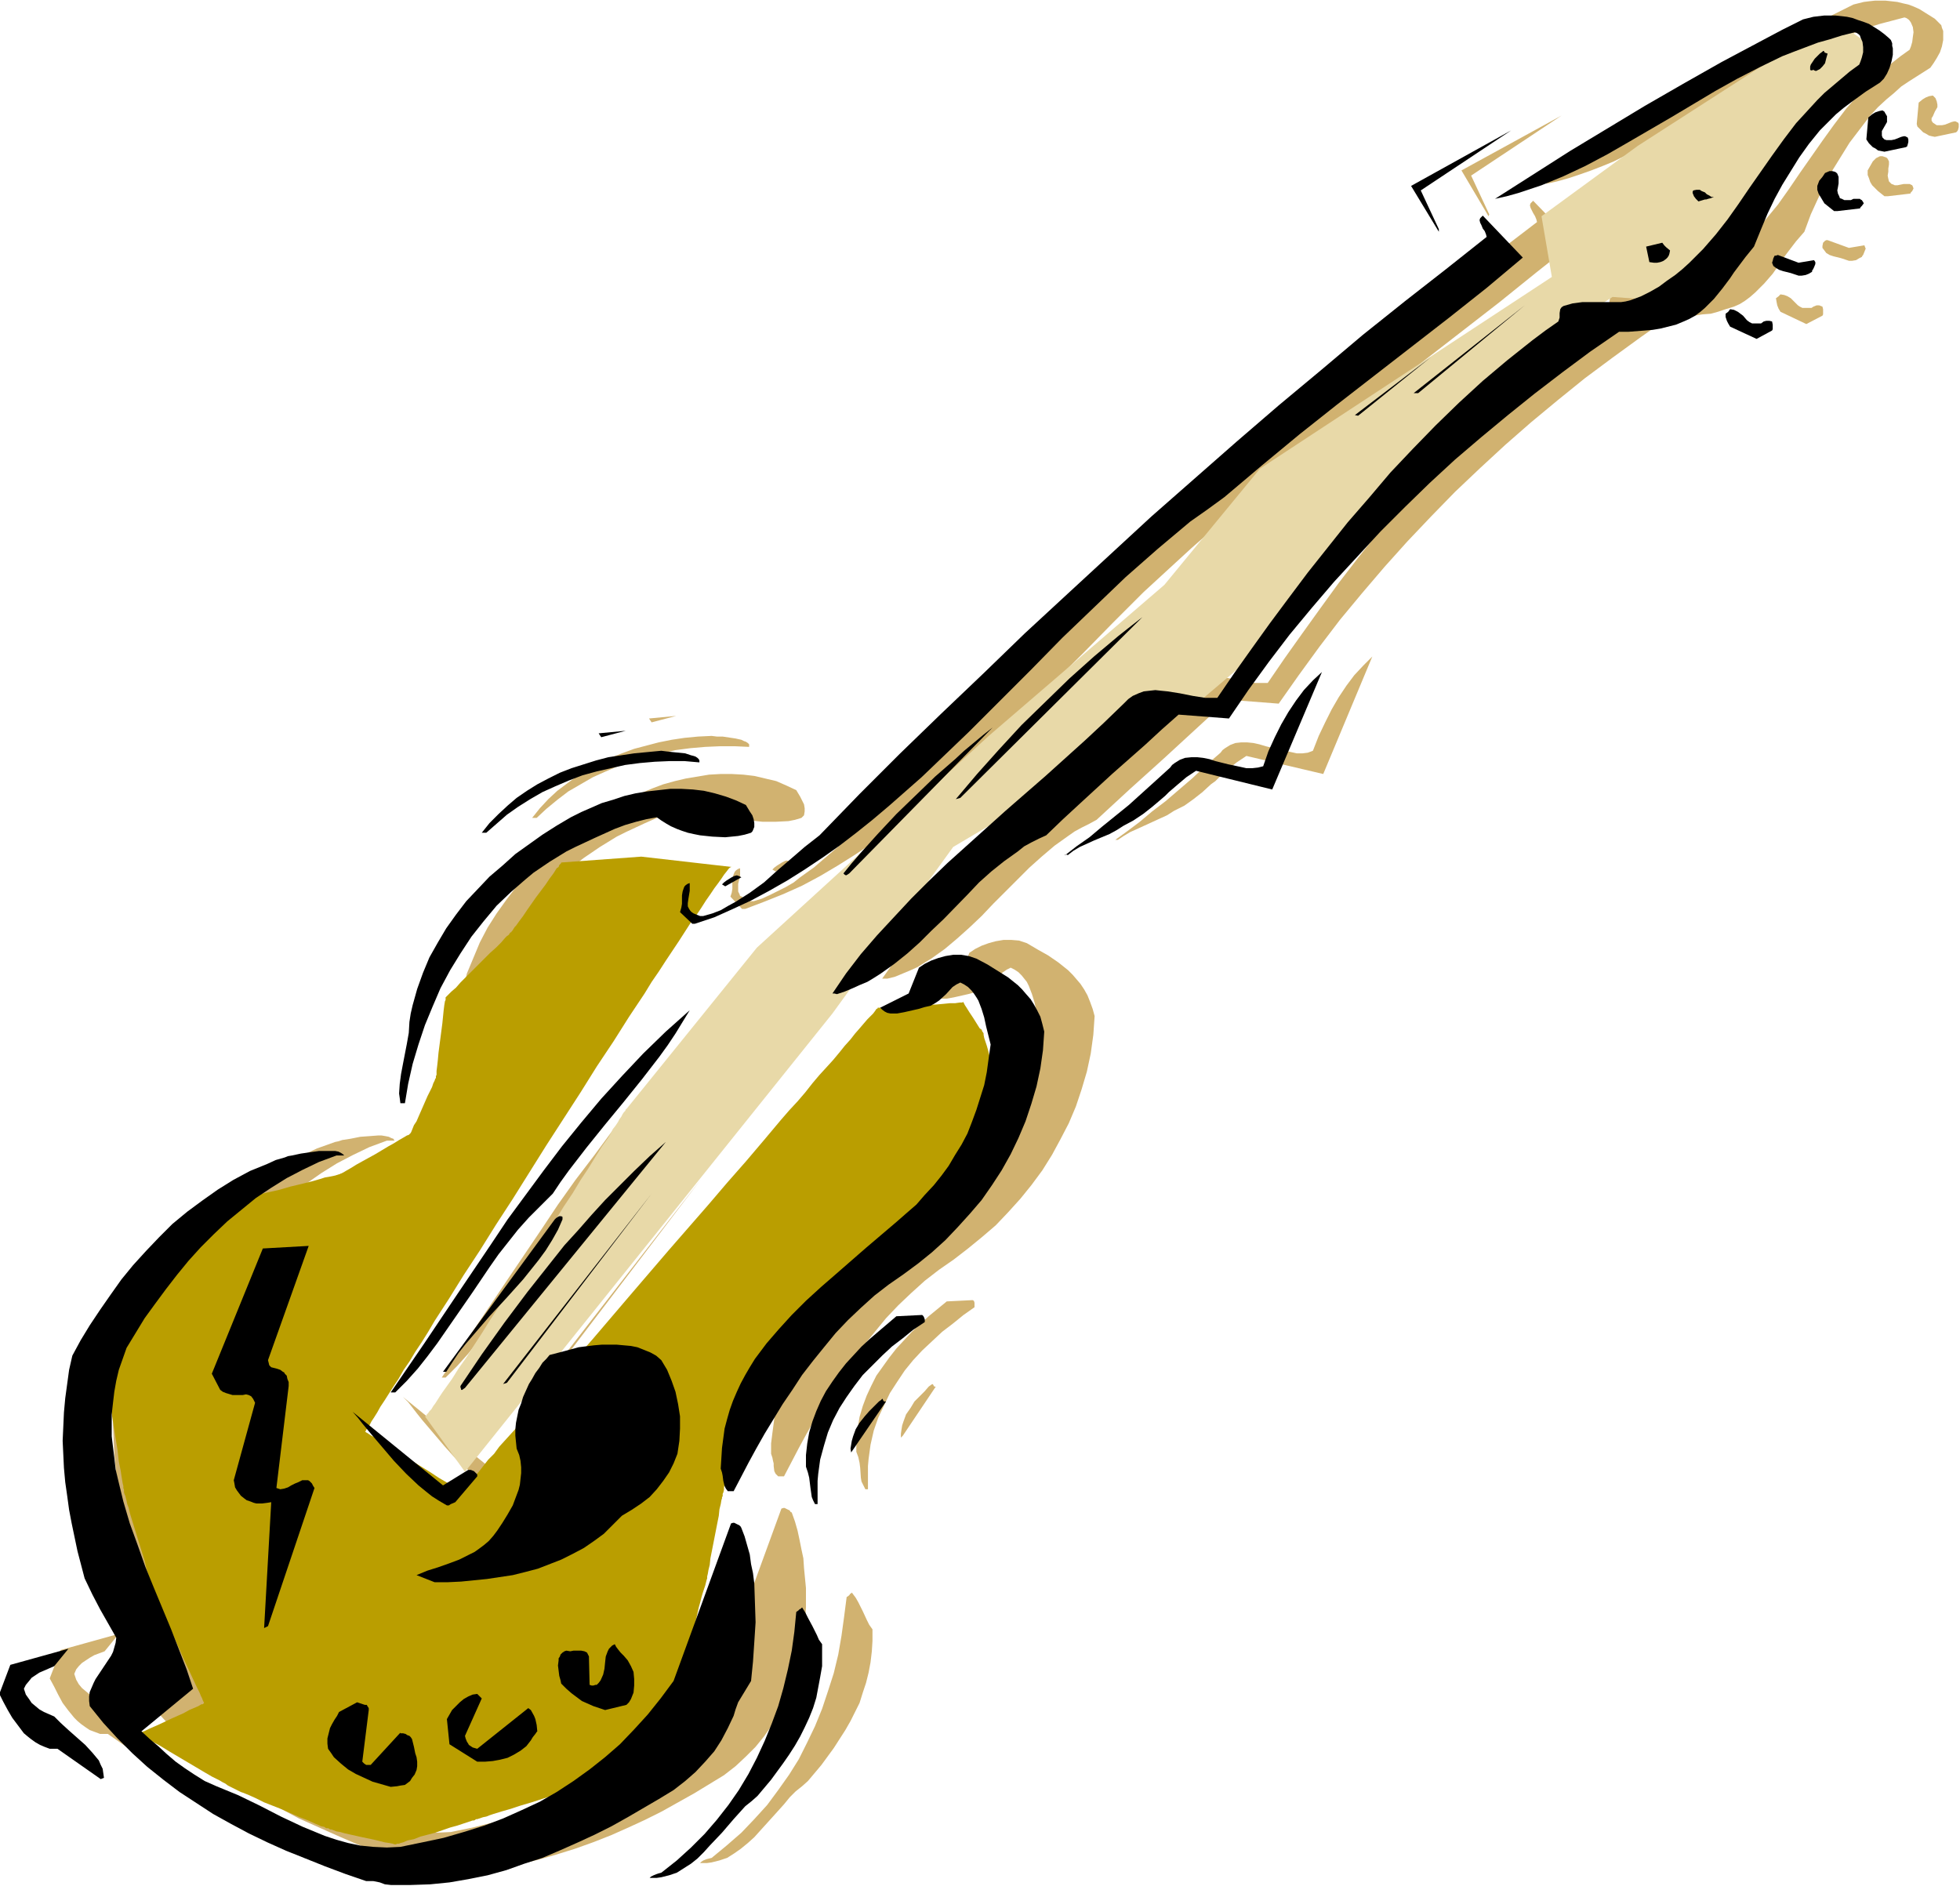 <svg xmlns="http://www.w3.org/2000/svg" fill-rule="evenodd" height="471.921" preserveAspectRatio="none" stroke-linecap="round" viewBox="0 0 3035 2921" width="490.455"><style>.brush1{fill:#d1b270}.pen1{stroke:none}.brush4{fill:#000}</style><path class="pen1 brush1" d="M684 2897h30l30-1 30-3 29-5 30-7 28-8 29-9 28-10 28-11 27-12 26-12 26-13 25-14 25-14 23-14 23-14 18-14 16-15 15-15 13-16 12-17 10-19 8-19 4-10 3-11 21-33 3-30 2-30 2-31v-30l-3-31-1-15-3-14-3-15-3-14-4-14-5-14-2-1-1-2-4-2-2-1-2-1h-2l-3 1-89 244-20 27-20 25-21 23-23 23-22 20-24 19-25 18-26 16-27 15-27 14-29 12-30 12-31 10-32 8-32 8-34 7-22 1-20-1-20-2-19-4-18-5-18-6-18-7-17-7-33-17-33-16-33-16-18-7-17-7-17-9-16-9-15-10-14-11-14-11-13-12-26-24 79-65-9-30-12-31-12-31-13-32-27-65-12-34-12-33-10-34-8-34-4-17-2-17-2-16-1-17-1-17v-18l2-17 2-17 3-17 4-17 6-17 6-17 14-23 14-23 16-23 16-22 18-22 18-22 19-21 20-20 21-20 22-19 23-17 23-16 24-15 25-13 25-12 27-10h12l-2-3-3-1-4-2-5-1-6-1h-6l-13 1-14 1-15 3-13 2-6 2-5 1-14 5-14 5-26 12-26 14-25 15-24 16-23 18-22 19-21 21-20 21-19 22-19 22-17 23-16 24-16 23-14 24-13 24-4 22-4 22-3 22-2 22-1 22-1 21 1 22 1 21 2 22 2 21 3 22 4 21 9 42 12 43 12 25 12 23 24 44v8l-2 7-2 7-4 6-7 12-8 12-8 12-4 6-3 7-2 6-1 8v15l22 26 22 24 23 23 23 21 25 20 25 18 25 18 27 16 27 16 28 15 29 13 29 13 30 13 30 12 32 12 32 11 6-1 5 1 10 2 8 2 10 2zm405-11h6l7-1 12-3 12-4 11-7 10-7 11-9 10-9 9-10 19-21 18-20 9-11 9-9 10-8 9-8 21-25 19-26 9-14 9-14 8-14 7-14 7-14 5-16 5-15 4-16 3-16 2-17 1-16v-18l-5-7-4-8-6-13-7-14-4-7-6-8-2 2h-1v1l-1 1-1 1-3 2-4 31-4 29-5 29-7 29-9 28-9 27-11 27-12 25-13 26-15 24-17 24-17 23-20 22-20 21-23 20-23 19-4 1-4 1-5 2-3 2-2 2h5z"/><path class="pen1 brush1" d="m684 2745 9-1 5-1 6-2 5-2 4-3 4-5 3-5 2-7 2-6v-8l-2-6-1-6-2-10-1-4-2-8-2-3-3-2-2-2-3-1-4-2h-4l-47 49h-6l-4-1-3-3 11-80v-4l-2-2-2-2h-2l-6-2-6-2-28 15-4 6-3 6-4 6-3 7-2 8-2 8v8l1 8 5 6 4 6 10 11 12 9 12 7 13 6 13 6 14 4 15 4zm-451-13 6-1-1-7-2-7-2-6-4-7-4-6-5-6-11-12-26-23-12-11-10-10-16-7-7-4-6-5-6-5-5-6-4-7-3-9 3-7 4-5 5-5 6-4 6-4 7-4 16-6 22-27-90 25-17 44 7 13 6 12 7 13 9 12 9 11 5 5 6 5 7 5 6 4 8 3 8 3h12l66 46zm584-26h11l13-1 11-2 11-3 11-5 10-6 9-7 7-10 4-4 3-5 2-3v-1l1-1-1-9-2-9-2-5-5-9-4-4-79 64-7-3-5-3-3-3-2-3-1-4-2-4 27-59-4-4-3-3-7 2-7 2-7 4-6 6-6 6-6 6-4 7-4 7 4 39 43 27zm198-80 33-8 3-5 4-4 2-5 2-5 2-11-1-10-2-11-3-10-5-8-3-4-3-3-5-6-3-5-3-3-4-4-3 2-3 2-2 3-2 3-2 9-2 9-1 10-2 9-2 4-2 5-3 3-3 3-2 1-3 1h-4l-3-2v-40l-1-3v-2l-1-2-2-2-4-2-4-1h-23l-4 1-3 2-2 2-3 6-1 4v8l1 8 1 8 1 4 1 3 1 5 8 8 7 7 8 6 9 5 8 5 9 3 19 7zm-523-131 73-213-2-3-2-4-4-4-5-2-6 1-6 2-10 6-6 3-6 2h-9l-4-1 20-159-1-5-1-5-2-5-2-3-2-2-1-2-5-2-3-1-3-1-7-2-1-1-2-2-1-4-2-4 64-177-71 4-79 194 13 25 4 2 5 2 9 4h16l6-1 4 1 4 2 3 4 2 6-32 119v6l2 5 2 5 3 5 4 4 4 4 5 3 6 2 4 2h5l5 1h4l7-1 7-1-10 195 4-4zm259-67h20l21-1 20-2 20-2 20-3 20-3 19-5 20-5 18-7 18-7 18-9 17-9 16-11 15-12 14-13 13-14 16-9 14-10 13-11 12-11 10-13 9-13 7-14 6-15 3-20 1-19-1-20-2-18-4-19-6-17-7-17-9-15-8-7-10-5-9-4-10-4-10-2-11-1-11-2h-12l-12 1-11 1-24 3-23 6-22 6-6 6-5 6-6 8-5 8-5 8-5 9-9 20-3 9-3 11-3 10-2 10-1 10v10l1 10 1 10 4 9 2 10 1 9v10l-1 9-1 9-2 8-3 8-7 16-7 14-8 13-4 6-4 6-6 8-7 7-8 7-7 6-7 5-8 4-16 8-17 6-16 5-17 6-16 7 28 11z"/><path class="pen1 brush1" d="M770 2309h3l3-2 4-1 3-2 34-41-1-2-1-2-3-3-5-2h-4l-39 24-140-114 8 8 7 9 7 9 8 10 17 20 17 20 18 20 20 18 11 9 10 8 11 7 12 7zm574-2v-36l1-11 3-22 5-22 7-20 9-19 9-19 11-17 12-18 13-16 14-15 16-15 15-14 17-13 16-13 17-12v-7l-1-3-2-1-40 2-28 23-26 24-12 13-12 13-11 14-10 14-10 14-8 16-7 15-6 16-5 17-3 18-2 17v19l3 8 2 9 1 8 1 15 1 6 3 6 3 6h4zm-130-20 11-21 12-23 12-22 13-23 14-23 14-23 15-22 15-23 17-22 17-21 18-22 19-20 20-19 21-19 22-17 23-16 22-17 22-18 21-18 19-20 19-21 17-21 17-23 15-24 13-24 13-25 11-26 9-27 8-27 6-28 4-29 2-29-3-11-4-11-4-10-5-9-6-9-6-7-6-7-7-7-15-12-16-11-16-9-17-10-12-4-12-1h-12l-12 2-11 3-11 4-10 5-9 6-16 40-44 22 3 3 4 3 4 2 5 1h9l11-2 22-5 11-3 8-2 8-4 6-4 11-11 10-10 6-4 6-3 6 3 6 4 5 5 4 5 4 5 3 6 5 13 4 13 3 14 6 28-2 21-3 21-5 21-5 19-6 19-7 19-8 18-8 17-10 16-10 17-12 15-12 15-13 15-14 15-14 13-16 14-47 40-47 41-24 20-22 21-22 22-20 22-20 22-8 12-9 12-8 13-7 12-7 13-7 13-5 14-5 14-4 14-4 14-2 16-2 15-2 16v16l2 6 1 5 1 4v4l1 8 2 4 4 4h9z"/><path class="pen1 brush1" d="m1398 2224 51-76h-2l-1-1-1-2-1-1-2 1-4 3-6 7-8 8-8 8-6 10-7 10-4 11-2 6-1 6-1 7v6l3-3zm-708-90 18-18 17-19 15-19 15-20 28-39 26-40 27-39 14-20 15-19 15-19 17-19 18-19 19-18 12-18 13-18 27-35 29-36 29-35 28-35 27-35 13-18 12-18 11-18 11-19-37 33-35 34-33 35-32 36-31 37-30 36-28 38-29 38-27 38-26 39-52 77-51 76-51 76h6zm107-7 312-381-25 22-23 23-24 22-22 23-22 23-20 23-21 24-19 24-39 48-36 48-34 49-33 48v6l1 1h2l1-1 2-2zm66-8 223-293-229 295 6-2zm-94-17 9-15 10-14 11-14 12-14 25-29 27-28 25-29 13-15 11-15 11-15 10-16 9-16 7-16v-4l-1-1h-4l-2 1-3 2-2 2-173 236h5zm-65-416 6-31 7-30 9-30 10-30 11-29 13-28 15-28 16-26 17-26 19-25 20-23 22-21 22-20 13-10 25-17 13-8 13-8 14-7 30-14 32-14 16-6 15-5 17-4 16-3 7 5 8 5 7 4 9 4 8 3 9 3 9 2 10 2 19 2h20l20-1 10-2 10-3 2-2 2-2 1-6v-5l-1-6-3-6-3-6-3-5-3-5-15-7-16-7-17-4-17-4-17-2-18-1h-17l-18 1-18 3-18 3-17 4-18 5-16 6-17 7-16 7-16 8-22 13-22 14-22 14-20 16-21 17-19 18-19 18-17 20-16 21-15 21-14 22-12 23-10 24-10 24-6 26-3 13-3 13v17l-3 16-6 32-3 15-3 16v22l2 8h6zm670-170 12-3 12-5 12-5 11-5 11-7 10-6 21-15 19-16 19-17 19-18 18-19 37-37 19-19 19-17 20-17 21-15 10-7 11-6 12-6 11-6 26-24 26-24 51-46 50-46 25-23 27-23 77 6 31-44 32-44 32-42 34-41 35-41 35-39 37-39 37-38 39-37 39-36 40-35 41-34 42-34 43-32 44-32 44-31h14l13-1 12-1 12-2 13-1 11-3 12-4 13-4 9-4 8-5 8-6 8-7 14-14 13-15 12-17 5-8 6-8 13-17 13-15 10-27 11-24 11-23 12-22 13-21 13-21 16-21 16-21 12-13 13-12 12-10 11-10 12-8 11-7 22-14 5-7 5-8 5-9 3-9 2-10V48l-2-5-1-4-3-3-7-7-8-5-8-5-8-5-9-4-8-3-9-2-8-2-18-2h-17l-9 1-8 1-8 2-8 2-32 16-32 17-62 33-60 33-59 35-58 34-58 36-58 37-58 37 18-4 18-5 18-6 17-6 18-7 17-7 34-17 34-17 33-19 67-39 67-40 34-19 35-18 35-17 18-7 36-14 19-6 19-5 19-5 3 1 3 2 2 2 2 3 3 7 1 8-1 7-1 8-2 7-2 5-14 10-14 11-13 11-13 11-11 12-12 12-21 24-19 25-18 25-35 50-17 25-17 24-19 23-19 23-10 10-11 11-11 9-11 10-13 9-13 9-13 8-14 7-8 3-8 3-7 1-8 2h-60l-14 2-8 1-7 3-3 2-1 3-2 6-1 6v4l-2 3-20 14-19 15-39 30-38 33-37 34-36 35-35 36-35 37-33 38-33 39-31 39-31 39-30 39-29 40-28 39-27 38-26 38h-19l-19-3-20-4-19-3-10-1-9-1-9 1-9 1-8 3-9 4-7 5-7 7-30 29-30 28-62 55-61 54-60 54-30 27-29 28-28 27-27 28-25 29-25 29-23 30-22 31h8z"/><path class="pen1 brush1" d="m1154 1408 29-11 30-12 29-13 28-15 27-16 27-17 27-18 27-19 25-20 26-20 26-22 25-22 25-22 24-23 49-48 97-96 48-49 48-48 50-46 24-22 25-22 26-21 25-21 26-19 27-19 58-50 58-47 58-46 58-46 116-90 57-46 58-46-63-65-2 2-2 2-1 3 1 4 2 4 2 4 3 5 2 5 1 4-64 49-63 51-65 52-64 54-66 55-65 56-66 58-65 58-66 59-65 61-65 61-65 61-65 62-64 63-63 63-62 63-23 19-22 19-21 18-21 18-21 15-10 8-12 7-12 6-12 6-13 6-13 4h-5l-5-2-5-2-3-3-3-1-1-3-2-4v-12l3-12v-12l-3 1-3 2-2 2-1 2-2 5-1 6v14l-1 6-2 6 18 19h5z"/><path class="pen1 brush1" d="m1201 1350 25-14-4-2-4-1-3 1-4 2-8 5-4 3-3 3 5 3zm191-20 223-226-14 11-30 25-14 12-31 28-30 29-30 29-29 31-27 30-13 15-13 16 2 2 2 1 2-1 2-2zm339-29 9-6 10-6 11-5 11-5 24-11 11-5 11-7 16-8 14-10 14-11 13-12 7-5 6-6 13-12 14-11 15-10 119 28 76-182-14 14-14 15-12 16-12 18-11 19-10 20-10 21-9 23-8 3-8 1h-9l-9-2-19-4-20-5-10-3-9-2-10-1h-9l-9 1-8 3-8 5-4 3-3 4-22 19-21 20-21 18-21 18-21 16-19 16-20 15-18 13h4zm-900-34 15-14 17-14 17-13 19-11 19-11 20-9 21-9 21-8 22-6 22-5 22-5 23-3 23-2 23-1h23l22 1v-4l-2-2-3-2-3-1-4-2-9-2-20-3h-9l-8-1-21 1-21 2-20 3-20 4-19 5-19 5-19 7-18 7-18 8-17 10-16 10-15 11-16 12-14 13-13 14-12 15h7zm734-54 282-281-18 15-19 15-19 15-19 17-38 34-37 35-37 37-35 38-35 38-32 38 7-1zm-556-94 38-10-42 4 4 6zm722-29 97-98-97 98zm450-469 113-91-118 90 5 1zm93-35 166-136-173 136h7zm523-84 25-13 1-2v-8l-1-4-5-2h-4l-5 2-3 2h-14l-4-2-3-2-7-7-4-4-5-3-5-2-6-1-3 3-4 3 1 6 1 5 2 5 3 5 40 19zm66-98h5l6-1 5-3 4-2 1-2 1-1 2-5 2-5-1-2-1-3-24 4-33-12h-2l-2 1-3 3-1 5v3l3 4 3 4 5 3 6 2 12 3 6 2 6 2zm-224-20h5l5-2 5-1 3-4 3-1 2-3 1-3v-5l-5-5-3-3-4-4-24 6 5 23 7 2zm-333-52-28-60 140-93-155 85 42 71 1-3zm617-28 34-4h1l1-2 2-2 2-4-1-3-1-2-2-1-2-1h-9l-5 1-5 1h-4l-2-1-3-1-2-2-2-2-1-4-1-5 1-6v-5l1-6v-5l-2-4-2-2-3-1-3-1h-4l-6 3-5 5-4 7-4 7v7l2 5 2 6 3 5 4 4 5 5 10 8h5zm-205-18h2l3-1 4-1 5-2-4-1-4-2-7-4-4-2-4-2h-4l-5 1-1 2v2l2 4 3 4 3 5 11-3zm278-74 33-7 2-2 1-2 1-4v-5l-1-2-2-1-2-1h-2l-4 1-10 4-5 1h-8l-3-2-3-2-2-3v-4l2-3 3-7 4-7v-4l-1-5-2-5-2-2-2-2-6 1-5 2-5 3-6 5-3 33 1 4 3 3 3 3 3 3 4 2 5 3 4 1 5 1zM2889 87l7-3 4-4 4-5 3-8v-4l1-4h-3l-2-1v-2h-1l-2 1-4 2-4 5-4 4-5 5-1 3-2 4v3l1 2v1h3l2-1 1 1 2 1z"/><path class="pen1" style="fill:#e8d9a8" d="m658 2194 62 86 569-710 187-258 382-226 147-125 297-376 195-125 108 8 102-149 101-148 101-93-70-47-303 195-149 109 16 94-452 297-148 180-272 234-359 328-202 250h-1v1l-1 2-2 2-2 3-2 4-3 4-2 4-4 6-4 5-3 6-4 7-10 14-10 16-11 18-12 18-12 20-14 21-13 21-14 22-29 44-29 45-14 21-14 21-13 21-13 20-12 19-12 17-10 16-10 14-5 7-4 6-7 11-3 4-3 5-3 3-2 3-2 2-1 2-1 1h-1z"/><path class="pen1" style="fill:#ba9e00" d="m1133 1343-140-16-123 9h-1v1l-1 1-2 2-1 3-3 2-5 8-6 8-6 9-15 20-14 20-6 9-6 8-5 7-2 2-2 3-1 2-1 1-1 1v1h-1l-2 2-1 2-3 2-3 3-6 7-8 8-9 8-37 37-9 9-7 8-7 6-3 3-2 2-2 2-1 1-1 1v4l-1 2-1 6-1 8-1 10-1 10-6 46-1 11-1 9-1 8v6l-1 2v3l-1 1-1 3-2 4-2 6-3 6-4 8-7 16-7 16-3 7-4 6-2 5-2 5-1 2-1 1-1 1-1 1-3 1-5 3-7 4-8 5-9 5-20 12-20 11-9 5-8 5-7 4-5 3-2 1-2 1h-1l-1 1h-1l-3 1-3 1-5 1-5 1-6 1-6 2-14 4-16 4-17 4-17 5-18 4-17 4-16 4-14 3-6 2-5 1-5 2h-4l-4 1-3 1h-1l-1 1-1 1-2 1-2 3-3 2-3 3-4 4-4 4-10 9-10 10-23 21-23 22-10 10-9 8-5 4-3 3-3 4-3 2-2 2-2 2-1 1h-1v2l-1 1-1 3-1 2-2 4-4 8-4 10-4 10-10 23-10 23-5 10-4 10-3 8-3 6-1 2-1 2v3l1 3v4l1 4 1 6v6l2 7 2 16 2 17 3 18 3 19 3 19 3 18 2 18 3 15 1 7 1 6 1 6 1 4v3l1 3v4l1 3 1 2 1 4 1 4 1 5 2 5 3 12 4 13 9 29 9 29 3 13 4 12 2 5 1 5 1 4 1 3 1 3 1 2v1l1 1v2l2 2 1 3 2 4 2 5 2 5 2 6 6 13 7 14 7 16 7 16 7 16 7 15 7 15 6 13 3 6 2 4 2 5 2 4 1 3 1 2 1 2-1 1-1 1h-2l-5 3-7 3-7 3-9 5-18 8-19 9-9 4-7 3-6 3-5 2-2 1-1 1h-1l1 1 2 1 3 2 3 2 4 2 4 3 5 3 11 6 13 8 27 16 27 16 12 7 12 6 5 3 4 2 4 3 4 2 2 1 2 1 2 1 2 1 2 1 2 1 4 2 3 1 5 2 5 2 11 5 12 6 28 11 27 12 13 5 11 5 5 2 4 2 5 1 3 2h3l2 1 1 1h2l3 1 5 2 6 1 7 2 9 2 18 4 19 4 8 2 8 2 7 1 5 1 3 1h2l2-1h3l2-1 4-1 7-3 10-2 10-4 23-6 23-8 11-3 9-3 9-3 6-2h2l2-1 1-1h2l3-1 3-1 3-1 5-1 5-2 6-2 13-4 14-4 15-5 17-5 31-10 15-5 13-4 6-2 5-2 5-1 3-1 3-2h3l2-1v-1h1l2-2 2-2 3-3 4-3 4-3 4-4 10-9 11-10 24-21 24-22 11-10 11-9 4-4 4-3 3-4 3-2 3-3 2-1 1-1v-1l1-2 1-3 1-3 1-5 1-5 2-6 2-7 2-7 2-8 4-18 5-18 5-19 6-19 5-18 4-18 2-7 2-8 2-7 2-6 2-6 1-4 1-4 1-3v-3l1-4 1-6 2-8 1-10 2-10 9-46 2-10 1-10 2-8 1-6 1-3v-2l1-1v-4l1-2 1-4v-4l2-10 2-12 3-13 5-28 6-29 2-13 3-12 2-10 1-4v-4l1-3v-2l1-1v-1l1-1 1-2 2-2 2-2 3-4 7-8 7-9 8-11 19-23 19-22 8-11 8-9 6-9 3-3 2-3 2-2 1-2 1-1v-1h1l1-1 2-1 2-3 3-2 3-3 4-4 4-3 10-10 10-9 23-22 23-22 10-9 10-9 4-4 4-4 3-3 3-3 3-2 1-2 1-1h1v-1h1l4-3 2-2 3-2 8-6 9-7 9-8 44-34 10-8 8-8 8-6 3-2 3-3 3-3h1v-1l1-1 1-2 1-2 1-4 1-3 4-9 4-11 5-12 20-51 5-12 4-11 3-9 2-4 1-3 1-3v-2l1-1v-1l-1-3-1-4-2-5-2-7-2-7-4-16-4-16-2-7-2-6-2-6-1-5v-2l-1-2-1-1-1-3-3-2-5-8-5-8-6-9-5-8-2-3-1-2-1-2-1-1-1 1h-4l-7 1h-8l-10 1-11 1-25 1-24 2h-11l-10 1h-9l-6 1h-6v1l-2 1-2 3-3 4-4 4-5 5-6 7-6 7-7 8-7 9-9 10-8 10-10 12-10 11-11 12-11 13-11 14-12 14-13 14-13 15-26 31-28 33-29 33-29 34-61 70-60 70-29 34-29 34-28 32-27 31-12 15-13 14-12 14-11 14-11 13-11 12-10 11-10 11-8 11-9 9-7 9-7 9-6 7-6 6-5 6-3 4-4 4-2 3-1 1h-3l-1-2-3-1-4-2-4-3-4-3-5-3-12-7-12-8-55-34-12-8-12-7-5-3-4-3-4-2-3-2-3-2-2-1-1-1h-1l1-1 1-2 2-3 3-4 3-6 4-6 5-8 5-9 6-9 7-11 7-11 8-12 8-14 9-13 9-15 10-15 10-16 10-17 11-17 11-17 23-37 25-38 25-40 26-40 52-83 53-82 25-40 26-39 24-38 12-18 12-18 11-18 11-16 11-17 10-15 10-15 9-14 9-14 9-12 8-12 7-11 7-10 6-9 6-8 5-7 4-6 4-5 3-4 2-2 2-1h1z"/><path class="pen1 brush4" d="M605 2920h31l30-1 30-3 29-5 30-6 29-8 28-10 28-9 28-12 27-12 26-12 26-13 25-14 24-14 24-14 23-14 18-14 16-14 15-16 14-16 11-17 10-19 9-19 3-10 4-11 20-33 3-30 2-30 2-31-1-30-1-30-2-16-3-14-2-15-4-14-4-14-5-13-1-2-2-2-4-2-2-1-2-1h-2l-3 1-89 244-20 27-20 25-21 23-22 23-23 20-24 19-25 18-26 17-26 15-28 13-29 13-29 11-32 10-31 9-33 7-34 7-21 1-21-1-20-2-19-4-18-5-18-6-17-7-17-7-34-16-33-17-33-16-17-7-17-7-18-8-16-10-15-10-14-10-14-12-13-12-13-11-13-12 80-66-10-30-12-31-12-31-27-65-13-32-12-34-12-33-10-34-8-33-4-17-2-18-2-16-2-17v-34l2-18 2-17 3-17 4-17 6-17 6-17 14-23 14-23 16-22 17-23 17-22 18-22 19-21 20-20 21-20 22-18 22-18 24-16 24-15 25-13 25-12 27-10h12l-2-2-3-2-4-2-5-1h-25l-14 2-14 2-14 3-6 1-5 2-14 4-13 6-27 11-26 14-24 15-24 17-23 17-23 19-21 21-20 21-20 22-18 22-17 24-16 23-16 24-14 23-13 24-5 22-3 22-3 22-2 22-1 22-1 22 1 21 1 21 2 22 3 21 3 22 4 21 9 43 11 42 12 25 12 23 25 44-1 8-2 7-2 7-3 6-8 12-8 12-8 12-3 6-3 7-3 7-1 7v7l1 8 21 26 22 24 23 23 23 21 25 20 25 19 26 17 26 17 27 15 28 15 29 14 29 13 30 12 30 12 32 12 32 11h11l10 2 8 3 9 1zm406-11h6l7-1 12-3 12-4 11-7 11-7 10-8 10-10 9-10 19-20 18-21 9-10 9-10 10-8 9-8 21-25 19-26 9-13 9-14 8-14 7-14 7-15 6-15 5-16 3-16 3-16 3-17v-34l-5-7-3-7-7-14-7-13-4-8-5-8-2 2-2 1-1 1-1 1-3 2-3 31-4 29-6 29-7 29-8 28-10 27-11 27-12 26-13 25-15 25-16 23-18 23-19 22-21 21-22 20-24 19-4 1-3 1-5 2-4 2-2 2h5z"/><path class="pen1 brush4" d="m605 2768 10-1 5-1 7-1 4-3 4-3 3-5 4-5 3-7 1-6v-7l-1-7-2-6-1-5-1-5-1-4-2-8-2-3-2-2-3-1-3-2-4-1h-4v-1l-46 50h-7l-3-2-3-3 10-80v-3l-2-3-1-2h-3l-6-2-6-2-28 15-3 6-4 6-4 7-3 6-2 8-2 8v8l1 8 5 7 4 6 11 10 11 9 12 7 13 6 13 6 14 4 14 4zm-449-12 5-2-1-7-1-7-3-6-3-7-5-6-5-6-11-12-26-23-12-11-10-10-16-7-7-4-6-5-6-5-4-6-5-7-3-9 3-6 5-6 4-5 6-4 6-4 7-3 16-7 22-27-90 25-17 45 6 12 7 13 7 12 9 12 9 12 6 5 5 4 7 5 7 4 7 3 8 3h12l67 47zm583-27h12l12-1 11-2 12-3 10-5 10-6 9-7 7-9 3-5 4-5 2-3 1-1-1-10-2-9-2-5-5-9-4-3-79 63-7-2-6-4-1-2-2-3-2-5-1-4 26-58-4-4-3-3-7 1-7 3-7 4-6 5-6 6-6 6-4 7-4 7 4 39 43 27zm198-80 33-8 4-4 3-5 2-5 2-5 1-11v-10l-1-11-4-9-5-9-6-7-5-5-4-5-3-4-2-4-4 2-3 3-2 2-2 4-3 8-1 9-1 10-2 9-4 9-3 4-3 3h-2l-3 1h-3l-3-1-1-41v-3l-1-2-1-2-1-2-4-2-5-1h-12l-5 1-6-1-3 1-3 2-3 3-1 3-2 3v3l-1 8 1 8 1 8 2 7 1 5 8 8 8 7 8 6 8 6 9 4 9 4 18 6zm-522-130 72-214-2-3-2-4-4-4-2-1h-9l-6 3-5 2-6 3-5 3-6 2-6 1-3-1-3-1 19-158v-6l-2-5-1-5-3-3-1-2-2-1-4-3-3-1-3-1-8-2-1-1-2-2-1-4-1-4 63-177-71 4-79 194 13 25 4 3 5 2 10 3h16l5-1 4 1 4 2 3 4 3 6-33 120 1 5 1 6 3 5 3 4 3 4 5 4 4 3 6 2 5 2 4 1h9l8-1 6-1-11 195 6-3zm258-68h20l21-1 20-2 20-2 20-3 20-3 20-5 19-5 18-7 18-7 18-9 17-9 16-11 15-11 14-14 14-14 15-9 15-10 13-10 11-12 10-13 9-13 7-14 6-15 3-20 1-19v-19l-3-19-4-19-6-17-7-17-9-15-8-7-9-5-10-4-10-4-10-2-11-1-11-1h-23l-12 1-24 3-22 6-23 6-5 6-6 6-5 8-6 8-5 9-5 8-9 20-3 10-4 10-2 10-2 10-1 10v10l1 10 1 10 4 10 2 9 1 10v9l-1 9-1 9-2 8-3 8-6 16-8 14-8 13-4 6-4 6-6 8-7 8-7 6-8 6-7 5-8 4-16 8-16 6-17 6-16 5-17 7 28 11z"/><path class="pen1 brush4" d="M692 2332h3l3-2 7-3 34-40v-3l-2-2-3-3-5-2h-4l-39 24-140-114 8 9 7 9 15 18 17 20 17 20 19 20 19 18 11 9 10 8 11 7 12 7zm574-2v-36l1-11 3-22 6-22 6-20 8-19 10-19 11-17 12-17 13-17 15-15 15-15 15-14 17-13 16-13 18-12v-4l-1-3-1-2-2-2-40 2-27 23-14 12-13 12-12 13-12 13-11 14-10 14-10 15-8 15-7 16-6 16-5 17-3 17-2 18v18l3 9 2 8 1 8 1 8 1 7 1 7 2 5 3 6h4zm-130-20 11-21 12-23 12-22 13-23 14-23 14-23 15-22 15-23 17-22 17-21 18-22 19-20 20-19 21-19 22-17 23-16 23-17 21-17 21-19 19-20 19-21 18-21 16-23 15-23 14-25 12-25 11-26 9-27 8-27 6-28 4-28 2-29-3-12-3-11-5-10-5-9-5-8-7-8-6-7-7-7-15-12-16-10-16-10-17-9-12-4-12-2h-12l-12 2-11 3-11 4-10 5-9 6-16 40-44 22 3 3 4 3 4 2 5 1h10l11-2 22-5 10-3 9-2 7-4 6-4 11-10 10-11 6-4 6-3 6 3 6 4 5 5 4 5 4 6 3 5 5 13 4 13 3 14 7 28-3 21-3 22-4 20-6 19-6 19-7 19-7 18-9 17-10 16-10 17-11 15-12 15-14 15-13 15-15 13-16 14-47 40-47 41-23 20-23 21-22 22-20 22-19 22-9 12-9 12-8 13-7 12-7 13-6 13-6 14-5 14-4 14-4 15-2 15-2 15-1 16-1 16 2 6 1 5 1 8 2 8 2 4 3 4h9z"/><path class="pen1 brush4" d="m1320 2247 52-76h-3l-1-1-1-2v-1h-1l-2 2-3 2-7 7-8 8-7 8-8 10-6 10-4 11-2 7-1 6-1 6 1 6 2-3zm-708-90 18-18 17-19 15-19 15-20 27-39 27-39 27-40 14-20 15-19 15-19 17-19 18-18 19-19 12-18 13-18 27-35 29-36 28-34 29-36 27-35 13-18 12-18 11-18 11-18-37 33-35 34-33 35-32 35-31 37-30 37-28 37-28 38-28 38-26 39-52 77-51 76-52 76h7zm108-7 311-381-25 22-24 23-22 22-23 23-21 23-21 24-21 23-19 24-38 48-36 48-35 49-33 49v2l1 3v1h2l1-1 3-2zm65-8 224-293-230 295 6-2zm-94-17 9-14 10-15 11-14 12-14 25-29 26-28 26-29 12-15 12-15 11-15 10-16 9-16 7-16v-4l-2-1h-3l-2 1-3 2-2 2-173 236h5zm-64-416 5-30 7-31 9-30 10-30 12-29 12-28 15-28 16-26 17-26 19-24 20-24 22-21 23-20 12-10 25-17 13-8 13-8 14-7 30-14 31-14 16-6 17-5 16-4 16-3 7 5 8 5 7 4 9 4 8 3 9 3 9 2 10 2 19 2 20 1 20-2 10-2 10-3 2-2 1-2 2-5v-6l-1-6-2-6-4-6-3-5-3-5-15-7-16-6-17-5-17-4-17-2-18-1h-17l-18 2-18 2-18 3-17 4-18 6-17 5-16 7-16 7-16 8-22 13-22 14-21 15-21 15-20 18-20 17-18 19-18 19-16 21-15 21-13 22-13 23-10 24-9 25-7 25-3 13-2 13-1 17-3 17-6 31-3 16-2 15-1 15 1 7 1 8h7zm669-169 12-4 12-5 11-5 12-5 10-6 11-7 21-15 20-16 19-17 18-18 19-18 37-38 18-19 19-17 20-16 21-15 10-8 11-6 12-6 11-5 26-25 26-24 50-46 51-45 26-24 26-23 78 6 30-44 32-44 32-42 34-41 35-41 36-39 36-39 38-38 38-37 39-36 41-35 41-34 41-33 43-33 43-32 45-31h14l13-1 13-1 12-1 12-2 12-3 12-3 12-5 9-4 9-5 8-6 7-6 7-7 7-7 13-16 12-16 6-9 6-8 12-16 13-16 11-27 10-24 11-23 12-22 13-21 13-21 15-21 17-21 13-13 12-12 12-10 12-9 11-8 11-8 22-14 6-6 5-8 4-9 3-10 2-10V75l-1-4v-4l-2-5-3-3-7-6-8-6-8-5-8-5-8-3-9-3-8-3-9-2-18-2h-17l-17 2-8 2-8 2-32 16-32 17-62 33-60 34-59 34-58 35-58 35-58 37-58 37 18-4 18-5 18-6 18-6 17-7 17-7 34-16 34-18 33-19 67-39 67-40 34-19 35-18 35-17 18-7 37-14 18-5 19-6 20-5 3 1 3 2 2 2 1 3 3 7 1 8v8l-2 8-2 6-2 5-15 11-13 11-13 11-13 11-11 11-11 12-22 24-19 25-18 25-35 50-17 25-17 24-18 23-20 23-10 10-11 11-11 10-11 9-13 9-12 9-14 8-14 7-8 3-8 3-8 2-7 1h-60l-15 2-7 2-7 2-3 2-2 3-1 6v7l-1 3-1 3-20 14-20 15-39 31-38 32-37 34-36 35-35 36-35 37-33 39-33 38-31 39-31 39-30 40-29 39-28 39-27 38-26 38h-19l-19-3-20-4-19-3-10-1-9-1-9 1-9 1-8 3-9 4-7 5-7 7-30 29-30 28-61 55-62 54-60 54-30 27-29 28-27 27-27 29-26 28-25 29-23 30-21 31h3l4 1z"/><path class="pen1 brush4" d="m1076 1431 30-10 29-13 28-13 28-15 28-16 27-17 27-18 27-19 26-20 25-20 26-22 25-22 25-22 24-23 49-47 97-97 48-49 49-47 49-47 25-22 25-22 25-21 25-21 27-19 26-19 58-49 58-48 58-46 58-45 116-90 58-46 56-47-62-65-2 2-2 2-1 3 1 4 2 4 2 5 3 4 2 5 1 4-63 50-64 50-65 52-64 54-66 55-65 56-66 58-66 58-65 60-65 60-66 61-64 62-65 62-64 62-63 63-62 64-23 18-22 19-21 18-20 18-22 16-11 7-11 7-11 6-12 7-13 5-14 4h-5l-5-2-5-2-3-2-2-2-2-3-2-4v-5l1-7 2-12v-12l-3 1-3 2-2 2-1 2-2 6-1 6v13l-1 6-2 7 19 18h4z"/><path class="pen1 brush4" d="m1123 1373 25-14-4-2-3-1-4 1-4 2-8 5-4 3-3 3 5 3zm192-20 222-226-14 11-30 25-14 13-31 27-30 29-30 29-29 31-27 30-13 15-13 16 2 2 2 1 2-1 3-2zm338-28 9-7 10-6 11-5 11-5 12-5 12-5 11-6 11-7 15-8 15-10 14-11 13-11 7-6 6-6 14-12 13-11 15-10 118 29 77-182-14 13-14 15-12 16-12 18-11 19-10 20-10 22-8 23-8 2-9 1h-9l-9-2-19-4-20-5-9-3-10-2-9-1h-9l-10 1-8 3-8 5-4 3-3 4-22 20-21 19-21 19-21 17-21 17-19 16-20 14-18 14v-1h4v1zm-900-35 16-14 16-14 17-12 19-12 19-11 20-9 21-9 21-8 22-6 22-5 22-5 23-3 23-2 23-1h23l23 2v-3l-1-2-2-2-3-2-3-1-4-1-9-3-20-2-9-1-8-1-21 2-21 2-20 3-20 3-19 5-19 6-19 6-18 7-18 9-17 9-16 10-16 11-14 12-14 13-14 14-12 15h7zm734-54 282-280-18 14-19 15-19 16-19 16-38 34-37 36-37 36-35 38-34 38-33 39 7-2zm-556-94 38-10-42 4 4 6zm722-29 97-97-97 97zm450-469 113-91-118 90 5 1zm93-35 165-136-172 136h7zm524-84 24-13 1-2v-7l-1-5-4-1h-5l-4 1-4 3h-14l-4-2-4-3-6-7-4-3-4-3-6-3-6-1-3 4-4 3v5l2 6 2 4 3 5 41 19zm65-98h5l6-1 5-2 5-3v-2l1-1 2-4 2-5v-3l-2-3-24 4-32-12-3 1h-2l-2 4-1 4-1 3 2 5 4 3 5 3 6 2 12 3 12 4zm-224-20h5l5-1 5-2 4-3 2-2 2-3 1-3 1-5-6-5-3-3-3-4-25 6 5 24 7 1zm-333-52-28-60 140-93-155 86 43 71v-4zm617-28 34-4h1l1-2 2-2 3-4-1-2-2-3-2-1-1-1h-10l-4 2h-10l-4-2-3-1-1-3-2-4-1-5 1-5 1-6v-10l-2-5-2-2-2-1-4-1h-4l-7 3-4 6-5 6-3 8v6l2 6 3 5 3 5 3 5 5 4 10 8h5zm-205-18h2l3-1 4-1 5-2h-4l-3-2-4-2-3-3-5-2-3-2h-5l-5 1-1 2v2l2 5 3 4 4 4 10-3zm278-74 33-7 2-1 1-3 1-4v-4l-1-3-2-1-2-1h-2l-4 1-10 4-5 1h-8l-3-1-3-3-1-3v-7l4-7 4-7v-9l-3-5-1-2-3-2-5 1-6 2-5 3-6 5-3 34 2 3 2 3 3 3 3 3 4 2 4 3 5 1 5 1zm-106-125 6-3 4-4 4-5 2-8 2-7-3-1-2-1v-1l-1-1h-1l-1 1-4 3-4 4-4 4-4 6-2 3-1 3v5l1 1h2l2-1 1 1 3 1z"/></svg>
